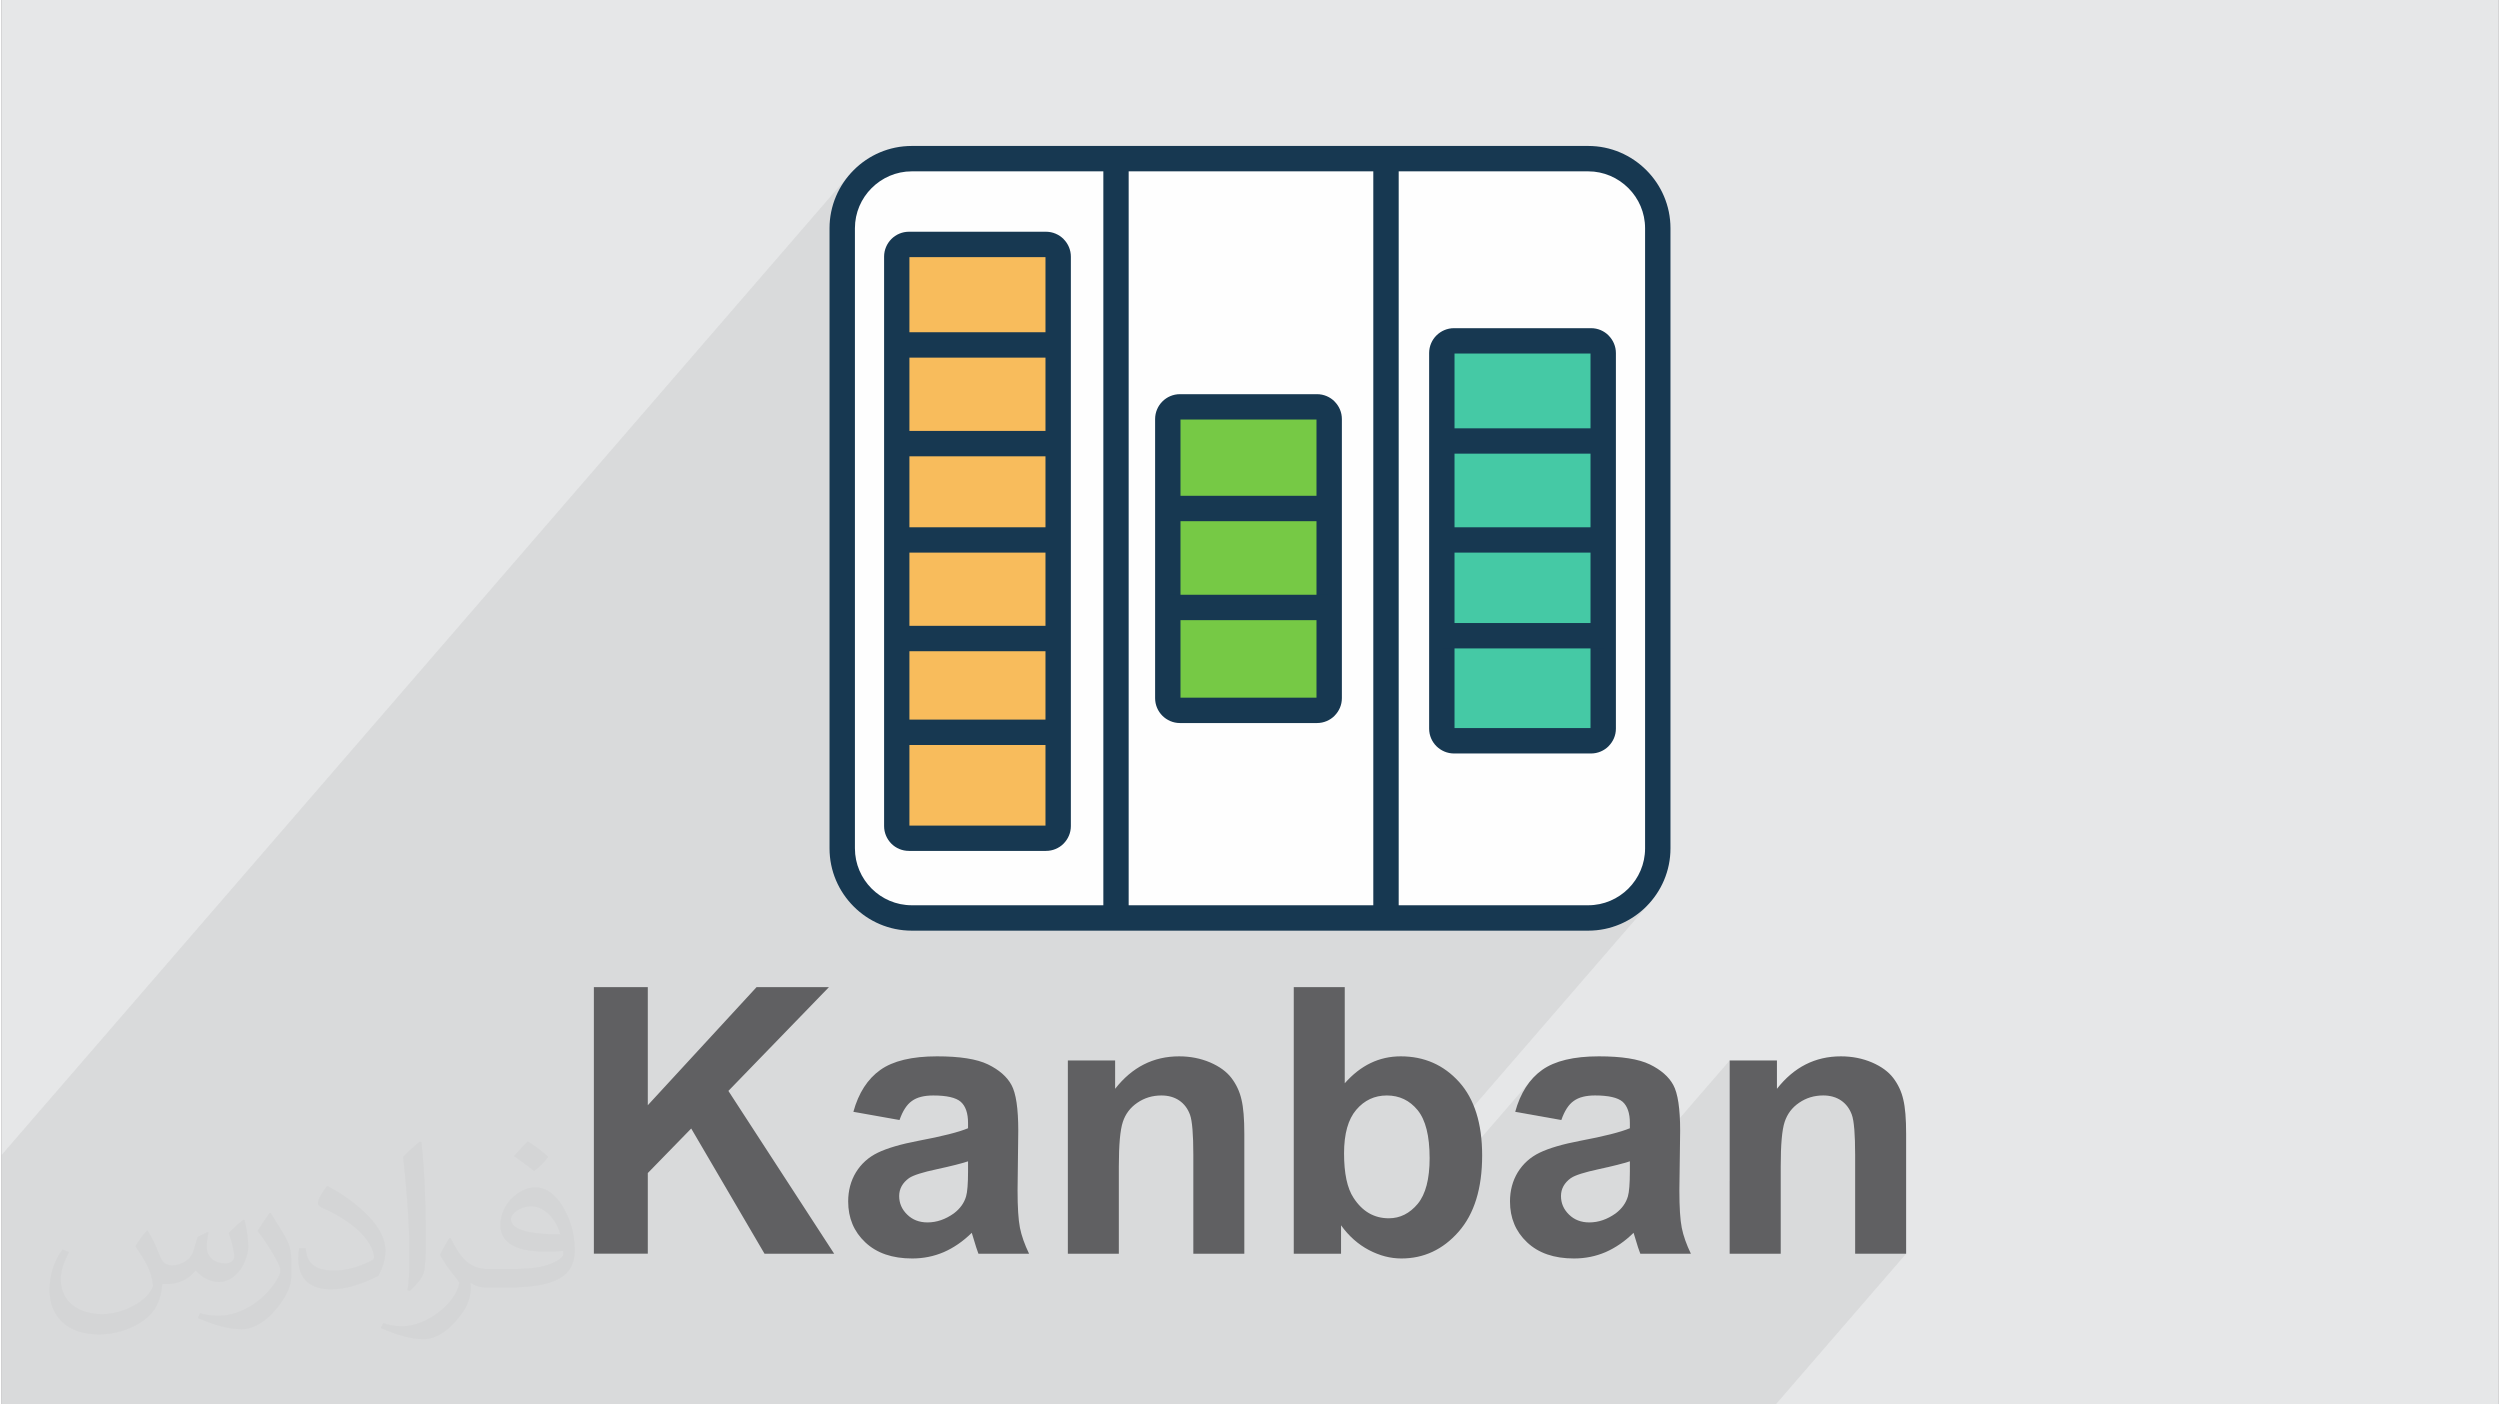 <?xml version="1.0" encoding="UTF-8"?>
<!DOCTYPE svg PUBLIC "-//W3C//DTD SVG 1.0//EN" "http://www.w3.org/TR/2001/REC-SVG-20010904/DTD/svg10.dtd">
<!-- Creator: CorelDRAW 2017 -->
<svg xmlns="http://www.w3.org/2000/svg" xml:space="preserve" width="356px" height="200px" version="1.0" shape-rendering="geometricPrecision" text-rendering="geometricPrecision" image-rendering="optimizeQuality" fill-rule="evenodd" clip-rule="evenodd"
viewBox="0 0 35600 20025"
 xmlns:xlink="http://www.w3.org/1999/xlink">
 <rect x="0" y="0" width="35600" height="20025" fill="#808080" stroke="none"/>
 <g id="Layer_x0020_1">
  <g id="_2168421632592">
   <path fill="#E6E7E8" d="M0 0l35600 0 0 20025 -35600 0 0 -20025z"/>
   <path fill="#373435" fill-opacity="0.031" d="M2082 17547c68,104 112,203 155,312 32,64 49,183 199,183 44,0 107,-14 163,-45 63,-33 111,-83 136,-159l60 -202 146 -72 10 10c-20,77 -25,149 -25,206 0,170 146,234 262,234 68,0 129,-34 129,-95 0,-81 -34,-217 -78,-339 68,-68 136,-136 214,-191l12 6c34,144 53,287 53,381 0,93 -41,196 -75,264 -70,132 -194,238 -344,238 -114,0 -241,-58 -328,-163l-5 0c-82,101 -209,193 -412,193l-63 0c-10,134 -39,229 -83,314 -121,237 -480,404 -818,404 -470,0 -706,-272 -706,-633 0,-223 73,-431 185,-578l92 38c-70,134 -117,262 -117,385 0,338 275,499 592,499 294,0 658,-187 724,-404 -25,-237 -114,-348 -250,-565 41,-72 94,-144 160,-221l12 0 0 0zm5421 -1274c99,62 196,136 291,221 -53,74 -119,142 -201,202 -95,-77 -190,-143 -287,-213 66,-74 131,-146 197,-210l0 0zm51 926c-160,0 -291,105 -291,183 0,168 320,219 703,217 -48,-196 -216,-400 -412,-400zm-359 895c208,0 390,-6 529,-41 155,-39 286,-118 286,-171 0,-15 0,-31 -5,-46 -87,8 -187,8 -274,8 -282,0 -498,-64 -583,-222 -21,-44 -36,-93 -36,-149 0,-152 66,-303 182,-406 97,-85 204,-138 313,-138 197,0 354,158 464,408 60,136 101,293 101,491 0,132 -36,243 -118,326 -153,148 -435,204 -867,204l-196 0 0 0 -51 0c-107,0 -184,-19 -245,-66l-10 0c3,25 5,50 5,72 0,97 -32,221 -97,320 -192,287 -400,410 -580,410 -182,0 -405,-70 -606,-161l36 -70c65,27 155,46 279,46 325,0 752,-314 805,-619 -12,-25 -34,-58 -65,-93 -95,-113 -155,-208 -211,-307 48,-95 92,-171 133,-239l17 -2c139,282 265,445 546,445l44 0 0 0 204 0 0 0zm-1408 299c24,-130 26,-276 26,-413l0 -202c0,-377 -48,-926 -87,-1282 68,-75 163,-161 238,-219l22 6c51,450 63,972 63,1452 0,126 -5,250 -17,340 -7,114 -73,201 -214,332l-31 -14 0 0zm-1449 -596c7,177 94,318 398,318 189,0 349,-50 526,-135 32,-14 49,-33 49,-49 0,-111 -85,-258 -228,-392 -139,-126 -323,-237 -495,-311 -59,-25 -78,-52 -78,-77 0,-51 68,-158 124,-235l19 -2c197,103 417,256 580,427 148,157 240,316 240,489 0,128 -39,250 -102,361 -216,109 -446,192 -674,192 -277,0 -466,-130 -466,-436 0,-33 0,-84 12,-150l95 0 0 0zm-501 -503l172 278c63,103 122,215 122,392l0 227c0,183 -117,379 -306,573 -148,132 -279,188 -400,188 -180,0 -386,-56 -624,-159l27 -70c75,21 162,37 269,37 342,-2 692,-252 852,-557 19,-35 26,-68 26,-90 0,-36 -19,-75 -34,-110 -87,-165 -184,-315 -291,-453 56,-89 112,-174 173,-258l14 2z"/>
   <path fill="#373435" fill-opacity="0.078" d="M9390 20025l306 0 34 0 1 0 1 0 279 0 20 0 14 0 6 0 19 0 62 0 142 0 99 0 27 0 112 0 0 0 1 0 268 0 132 0 48 0 164 0 101 0 11 0 479 0 268 0 0 0 84 0 278 0 102 0 342 0 487 0 66 0 184 0 393 0 150 0 244 0 243 0 125 0 113 0 0 0 1 0 336 0 549 0 178 0 607 0 98 0 215 0 53 0 3 0 53 0 183 0 167 0 71 0 4 0 403 0 93 0 163 0 672 0 16 0 71 0 11 0 826 0 241 0 408 0 180 0 276 0 479 0 268 0 0 0 85 0 379 0 342 0 553 0 728 0 1061 0 727 0 1860 -2150 -727 0 0 -1404 -1 -107 -2 -97 -4 -86 -5 -77 -6 -67 -8 -57 -10 -48 -11 -37 -13 -32 -14 -30 -17 -28 -18 -27 -20 -24 -22 -23 -23 -21 -26 -19 -27 -17 -29 -15 -29 -12 -32 -10 -32 -8 -34 -6 -35 -3 -37 -1 -47 1 -46 5 -44 8 -44 12 -42 14 -41 18 -40 21 -38 24 -37 27 -33 29 -31 31 -891 1031 0 -537 674 -779 94 -108 -768 887 0 -1183 -1423 1646 0 -63 0 -145 -37 12 -43 13 -48 13 -52 13 -59 14 -63 15 -68 16 -73 16 -73 16 -4 1 520 -601 0 -74 -2 -51 -5 -47 -8 -44 -11 -39 -14 -37 -18 -32 -21 -28 -24 -25 -30 -21 -34 -19 -41 -15 -46 -13 -52 -10 -58 -7 -63 -4 -69 -1 -48 1 -44 4 -42 6 -40 8 -36 11 -34 13 -31 16 -29 19 -27 21 -25 25 -186 215 -597 -106 31 -97 35 -91 41 -85 45 -78 51 -71 55 -65 -2185 2527 -45 -17 -24 -10 607 -702 39 -55 35 -63 29 -70 24 -78 18 -86 14 -92 8 -100 2 -108 0 -10 3166 -3660 -76 83 -84 76 -90 68 -96 59 -103 49 -107 40 -13 3 365 -423 121 -146 92 -169 58 -186 20 -199 0 -8842 -20 -199 -58 -186 -92 -169 -121 -146 -147 -122 -168 -91 -186 -58 -199 -21 -2703 0 -362 0 -3488 0 -361 0 -2732 0 -199 21 -186 58 -168 91 -147 122 -458 529 10 -65 29 -112 39 -108 50 -102 59 -97 67 -90 -12073 13959 0 280 0 154 0 119 0 300 0 754 0 2 0 185 0 90 0 280 0 862 0 362 0 169 346 0 83 0 278 0 28 0 23 0 12 0 0 0 301 0 19 0 856 0 209 0 104 0 903 0 136 0 74 0 102 0 706 0 2 0 13 0 123 0 24 0 78 0 137 0 3 0 71 0 31 0 285 0 362 0 98 0 313 0 55 0 233 0 34 0 254 0 65 0 69 0 66 0 89 0 17 0 26 0 9 0 0 0 13 0 170 0 112 0 9 0 16 0 176 0 141 0 1 0 79 0 82 0 78 0 230 0 12 0 231 0 34 0 92 0 112 0 0 0 1 0 147 0 138 0 25 0 288 0 194 0 206 0 18 0 53 0 11 0 84 0z"/>
   <g>
    <g>
     <rect fill="#FEFEFE" x="11986" y="2262" width="11629" height="10825" rx="1065" ry="991"/>
     <path fill="#173851" fill-rule="nonzero" d="M12977 2081l9646 0c322,0 615,132 828,345 212,212 344,505 344,828l0 8842c0,323 -132,616 -344,828 -213,213 -506,345 -828,345l-9646 0c-323,0 -616,-132 -828,-345 -212,-212 -344,-505 -344,-828l0 -8842c0,-323 132,-616 344,-828 212,-213 505,-345 828,-345zm9646 362l-9646 0c-223,0 -425,92 -572,239 -147,147 -238,349 -238,572l0 8842c0,223 91,426 238,573 147,147 349,238 572,238l9646 0c222,0 425,-91 572,-238 147,-147 238,-350 238,-573l0 -8842c0,-223 -91,-425 -238,-572 -147,-147 -350,-239 -572,-239z"/>
     <path fill="#173851" fill-rule="nonzero" d="M16070 2262l0 10826 -361 0 0 -10826 361 0z"/>
     <path fill="#173851" fill-rule="nonzero" d="M19920 2262l0 10826 -362 0 0 -10826 362 0z"/>
     <rect fill="#F8BC5C" x="12764" y="3485" width="2301" height="8466" rx="174" ry="174"/>
     <path fill="#173851" fill-rule="nonzero" d="M12937 3304l1954 0c98,0 186,40 251,104l0 1c64,64 104,153 104,250l0 8119c0,97 -40,186 -104,250l0 1c-65,64 -153,103 -251,103l-1954 0c-97,0 -186,-39 -250,-103 -64,-65 -104,-153 -104,-251l0 -8119c0,-98 40,-186 104,-251 64,-64 153,-104 250,-104zm1947 362l-1940 0 0 8105 1940 0 0 -8105z"/>
     <rect fill="#76C945" x="16628" y="5801" width="2301" height="4327" rx="174" ry="89"/>
     <path fill="#173851" fill-rule="nonzero" d="M16801 5620l1954 0c98,0 187,40 251,104l0 1c64,64 104,152 104,250l0 3979c0,98 -40,186 -104,250l0 1c-64,64 -153,104 -251,104l-1954 0c-97,0 -186,-40 -250,-104 -64,-64 -104,-153 -104,-251l0 -3979c0,-98 40,-187 104,-251 64,-64 153,-104 250,-104zm1947 362l-1939 0 0 3965 1939 0 0 -3965z"/>
     <rect fill="#45C9A5" x="20535" y="4860" width="2301" height="5702" rx="174" ry="117"/>
     <path fill="#173851" fill-rule="nonzero" d="M20709 4679l1954 0c97,0 186,40 250,104l0 1c64,64 104,153 104,250l0 5355c0,97 -40,185 -104,249l0 1c-64,64 -153,104 -250,104l-1954 0c-98,0 -186,-40 -251,-104 -64,-64 -104,-153 -104,-250l0 -5355c0,-98 40,-187 104,-251 65,-64 153,-104 251,-104zm1946 362l-1939 0 0 5340 1939 0 0 -5340z"/>
     <path fill="#173851" fill-rule="nonzero" d="M12764 4737l2301 0 0 362 -2301 0 0 -362z"/>
     <path fill="#173851" fill-rule="nonzero" d="M12764 6144l2301 0 0 362 -2301 0 0 -362z"/>
     <path fill="#173851" fill-rule="nonzero" d="M12764 7518l2301 0 0 361 -2301 0 0 -361z"/>
     <path fill="#173851" fill-rule="nonzero" d="M12764 8923l2301 0 0 362 -2301 0 0 -362z"/>
     <path fill="#173851" fill-rule="nonzero" d="M12764 10260l2301 0 0 362 -2301 0 0 -362z"/>
     <path fill="#173851" fill-rule="nonzero" d="M16613 8480l2301 0 0 362 -2301 0 0 -362z"/>
     <path fill="#173851" fill-rule="nonzero" d="M16613 7069l2301 0 0 362 -2301 0 0 -362z"/>
     <path fill="#173851" fill-rule="nonzero" d="M20550 6107l2301 0 0 361 -2301 0 0 -361z"/>
     <path fill="#173851" fill-rule="nonzero" d="M20550 7518l2301 0 0 361 -2301 0 0 -361z"/>
     <path fill="#173851" fill-rule="nonzero" d="M20550 8883l2301 0 0 362 -2301 0 0 -362z"/>
    </g>
    <path fill="#606062" fill-rule="nonzero" d="M8445 17875l0 -3801 769 0 0 1684 1551 -1684 1032 0 -1434 1480 1508 2321 -993 0 -1045 -1785 -619 635 0 1150 -769 0zm4358 -1906l-658 -117c74,-269 203,-468 384,-597 181,-129 451,-194 809,-194 324,0 567,38 726,115 158,77 271,175 335,293 65,119 97,336 97,652l-10 849c0,242 11,421 34,536 23,115 67,238 130,369l-722 0c-18,-48 -42,-119 -69,-213 -12,-43 -21,-71 -26,-85 -124,122 -257,213 -398,275 -142,61 -292,91 -452,91 -282,0 -505,-76 -668,-230 -163,-153 -244,-348 -244,-583 0,-155 37,-294 111,-416 75,-121 178,-215 313,-280 133,-64 326,-121 578,-169 340,-64 576,-124 707,-179l0 -74c0,-141 -35,-242 -104,-303 -69,-60 -200,-90 -392,-90 -130,0 -231,25 -304,78 -73,51 -132,142 -177,272zm977 589c-93,31 -241,68 -443,112 -202,43 -335,85 -397,126 -94,68 -142,153 -142,257 0,102 38,190 114,264 76,75 173,112 290,112 131,0 257,-44 376,-129 88,-67 146,-146 174,-242 18,-62 28,-180 28,-355l0 -145zm3939 1317l-727 0 0 -1404c0,-298 -16,-490 -47,-576 -32,-88 -82,-155 -153,-204 -71,-48 -156,-72 -255,-72 -127,0 -241,34 -342,103 -102,69 -171,161 -208,274 -38,115 -57,325 -57,633l0 1246 -727 0 0 -2755 674 0 0 404c242,-309 545,-463 912,-463 161,0 309,30 443,87 134,58 235,132 303,221 69,91 117,192 143,306 28,114 41,277 41,490l0 1710zm705 0l0 -3801 727 0 0 1371c225,-255 490,-384 798,-384 335,0 612,122 832,365 219,243 329,593 329,1048 0,471 -112,833 -336,1088 -223,254 -496,381 -815,381 -158,0 -312,-40 -465,-121 -153,-81 -285,-198 -396,-352l0 405 -674 0zm717 -1431c0,286 45,498 135,634 126,195 294,292 503,292 161,0 298,-69 413,-207 113,-138 169,-355 169,-652 0,-316 -57,-543 -171,-683 -114,-139 -260,-209 -439,-209 -175,0 -320,68 -436,204 -116,136 -174,343 -174,621zm3098 -475l-658 -117c74,-269 203,-468 384,-597 181,-129 451,-194 809,-194 324,0 567,38 726,115 158,77 271,175 335,293 65,119 98,336 98,652l-11 849c0,242 11,421 34,536 23,115 67,238 130,369l-721 0c-19,-48 -43,-119 -70,-213 -12,-43 -21,-71 -26,-85 -124,122 -257,213 -398,275 -142,61 -292,91 -452,91 -282,0 -505,-76 -668,-230 -163,-153 -244,-348 -244,-583 0,-155 37,-294 111,-416 75,-121 178,-215 313,-280 133,-64 326,-121 578,-169 340,-64 576,-124 707,-179l0 -74c0,-141 -35,-242 -103,-303 -70,-60 -201,-90 -393,-90 -130,0 -231,25 -304,78 -73,51 -132,142 -177,272zm977 589c-93,31 -241,68 -443,112 -202,43 -335,85 -397,126 -94,68 -142,153 -142,257 0,102 38,190 114,264 76,75 173,112 290,112 131,0 257,-44 376,-129 88,-67 146,-146 174,-242 18,-62 28,-180 28,-355l0 -145zm3939 1317l-727 0 0 -1404c0,-298 -16,-490 -47,-576 -32,-88 -82,-155 -153,-204 -71,-48 -156,-72 -255,-72 -127,0 -241,34 -342,103 -102,69 -171,161 -208,274 -38,115 -56,325 -56,633l0 1246 -728 0 0 -2755 674 0 0 404c242,-309 545,-463 912,-463 161,0 309,30 443,87 134,58 235,132 303,221 69,91 117,192 143,306 28,114 41,277 41,490l0 1710z"/>
   </g>
  </g>
 </g>
</svg>
